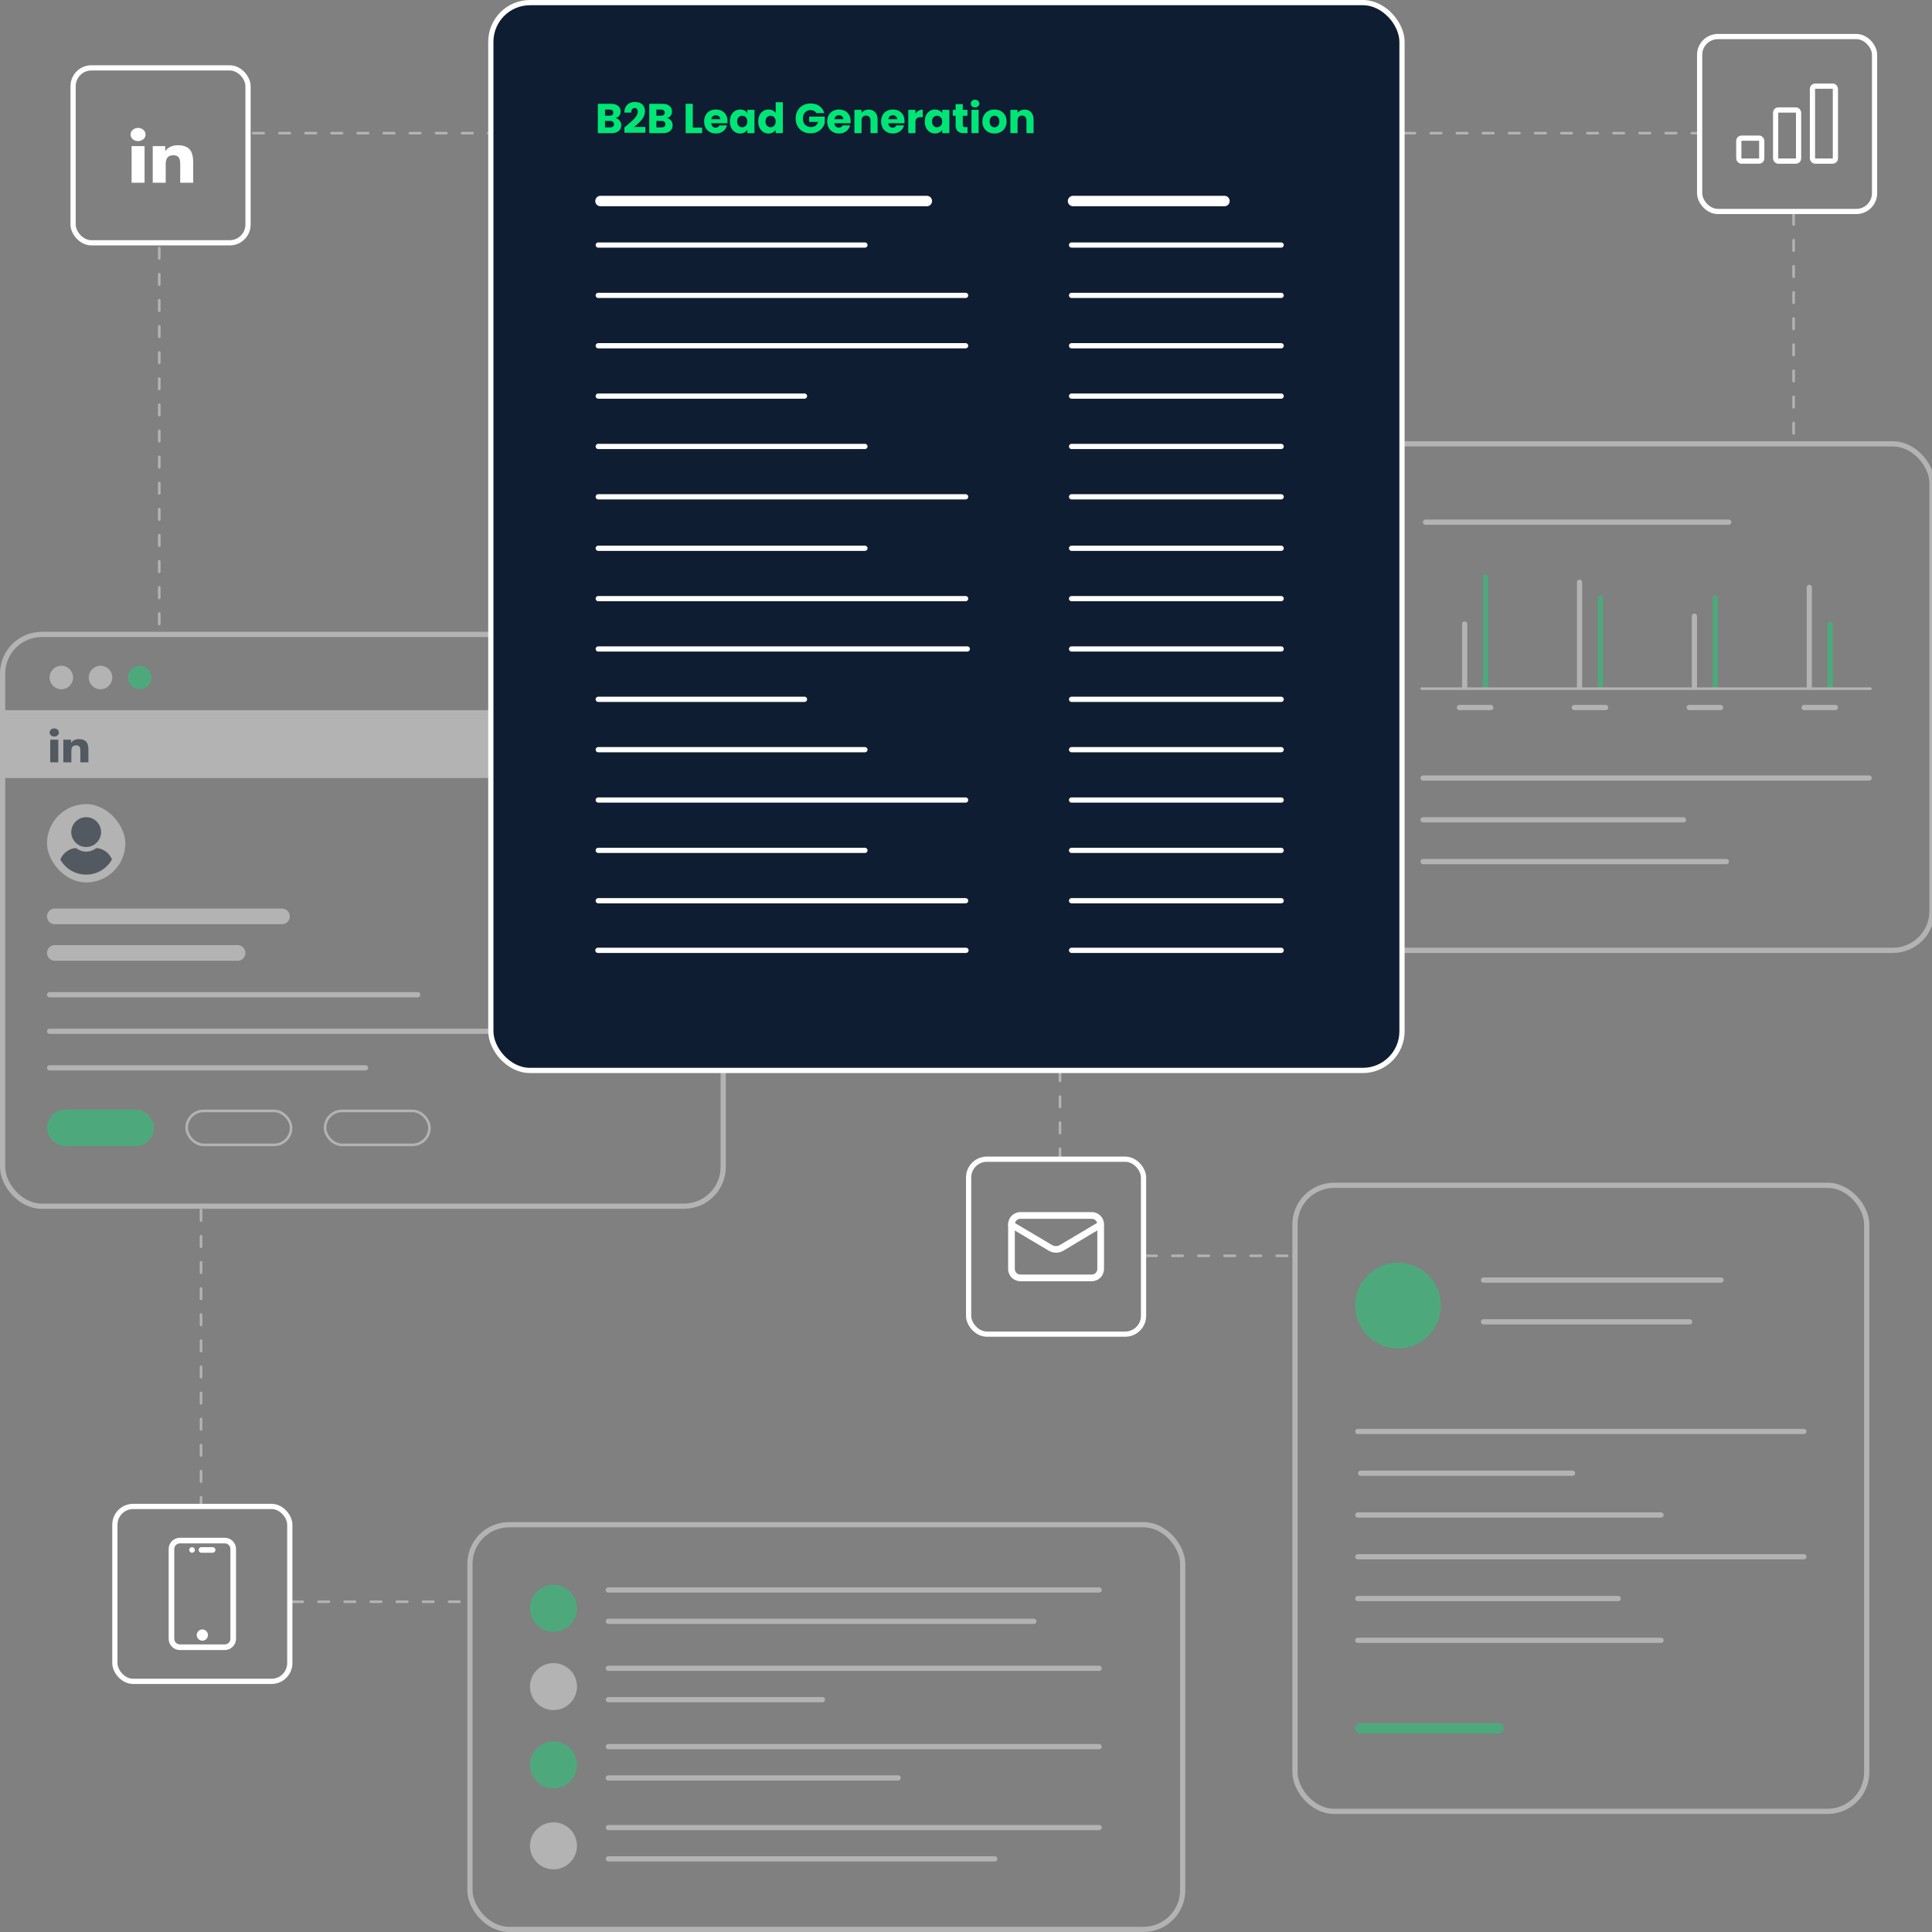 <svg width="740" height="740" viewBox="0 0 740 740" fill="none" xmlns="http://www.w3.org/2000/svg">
<rect x="0" y="0" width="740" height="740" fill="#808080" stroke="none"/>
<g clip-path="url(#clip0)">
<rect x="28" y="26" width="67" height="67" rx="7" stroke="white" stroke-width="2"/>
<path d="M50.403 55.966H55.372V70H50.403V55.966ZM52.878 49C54.47 49 55.755 50.127 55.755 51.524C55.775 52.921 54.47 54.048 52.878 54.048C51.285 54.048 50 52.921 50 51.524C50 50.127 51.285 49 52.878 49Z" fill="white"/>
<path d="M58.499 55.966H63.276V57.885H63.333C63.986 56.791 65.616 55.63 68.034 55.63C73.06 55.63 74 58.541 74 62.31V70H69.031V63.185C69.031 61.553 68.993 59.466 66.441 59.466C63.851 59.466 63.468 61.233 63.468 63.067V70H58.499V55.966Z" fill="white"/>
<rect x="44" y="577" width="67" height="67" rx="7" stroke="white" stroke-width="2"/>
<rect x="371" y="444" width="67" height="67" rx="7" stroke="white" stroke-width="2"/>
<g opacity="0.4">
<rect x="496" y="454" width="219" height="239.787" rx="15" stroke="white" stroke-width="2"/>
<line x1="520.069" y1="548.277" x2="690.931" y2="548.277" stroke="white" stroke-width="2" stroke-linecap="round"/>
<line x1="568.208" y1="490.292" x2="659.203" y2="490.292" stroke="white" stroke-width="2" stroke-linecap="round"/>
<line x1="568.208" y1="506.292" x2="647.168" y2="506.292" stroke="white" stroke-width="2" stroke-linecap="round"/>
<line x1="520.069" y1="580.277" x2="636.228" y2="580.277" stroke="white" stroke-width="2" stroke-linecap="round"/>
<line x1="520.069" y1="628.277" x2="636.228" y2="628.277" stroke="white" stroke-width="2" stroke-linecap="round"/>
<line x1="520.069" y1="596.277" x2="690.931" y2="596.277" stroke="white" stroke-width="2" stroke-linecap="round"/>
<line x1="521.069" y1="662" x2="573.96" y2="662" stroke="#00E676" stroke-width="4" stroke-linecap="round"/>
<line x1="520.069" y1="612.277" x2="619.817" y2="612.277" stroke="white" stroke-width="2" stroke-linecap="round"/>
<line x1="521.163" y1="564.277" x2="602.312" y2="564.277" stroke="white" stroke-width="2" stroke-linecap="round"/>
<circle cx="535.48" cy="500.044" r="16.411" fill="#00E676"/>
</g>
<g opacity="0.4">
<rect x="521" y="170" width="219" height="194" rx="15" stroke="white" stroke-width="2"/>
<line x1="546" y1="200" x2="662.158" y2="200" stroke="white" stroke-width="2" stroke-linecap="round"/>
<line x1="545.069" y1="330" x2="661.228" y2="330" stroke="white" stroke-width="2" stroke-linecap="round"/>
<line x1="545.069" y1="298" x2="715.931" y2="298" stroke="white" stroke-width="2" stroke-linecap="round"/>
<line x1="545.069" y1="314" x2="644.817" y2="314" stroke="white" stroke-width="2" stroke-linecap="round"/>
<line x1="559" y1="271" x2="571" y2="271" stroke="white" stroke-width="2" stroke-linecap="round"/>
<line x1="603" y1="271" x2="615" y2="271" stroke="white" stroke-width="2" stroke-linecap="round"/>
<line x1="647" y1="271" x2="659" y2="271" stroke="white" stroke-width="2" stroke-linecap="round"/>
<line x1="691" y1="271" x2="703" y2="271" stroke="white" stroke-width="2" stroke-linecap="round"/>
<path d="M560 239C560 238.448 560.448 238 561 238V238C561.552 238 562 238.448 562 239V264H560V239Z" fill="white"/>
<path d="M604 223C604 222.448 604.448 222 605 222V222C605.552 222 606 222.448 606 223V264H604V223Z" fill="white"/>
<path d="M648 236C648 235.448 648.448 235 649 235V235C649.552 235 650 235.448 650 236V264H648V236Z" fill="white"/>
<path d="M692 225C692 224.448 692.448 224 693 224V224C693.552 224 694 224.448 694 225V264H692V225Z" fill="white"/>
<path d="M568 221C568 220.448 568.448 220 569 220V220C569.552 220 570 220.448 570 221V264H568V221Z" fill="#00E676"/>
<path d="M612 229C612 228.448 612.448 228 613 228V228C613.552 228 614 228.448 614 229V264H612V229Z" fill="#00E676"/>
<path d="M656 229C656 228.448 656.448 228 657 228V228C657.552 228 658 228.448 658 229V264H656V229Z" fill="#00E676"/>
<path d="M700 239C700 238.448 700.448 238 701 238V238C701.552 238 702 238.448 702 239V264H700V239Z" fill="#00E676"/>
<line x1="544.569" y1="263.777" x2="716.431" y2="263.777" stroke="white" stroke-linecap="round"/>
</g>
<g opacity="0.4">
<rect x="1" y="243" width="276" height="219" rx="15" stroke="white" stroke-width="2"/>
<line x1="21" y1="351" x2="108" y2="351" stroke="white" stroke-width="6" stroke-linecap="round"/>
<line x1="1.5" y1="273.5" x2="254.5" y2="273.5" stroke="white" stroke-width="3" stroke-linecap="round"/>
<line x1="19" y1="381" x2="160" y2="381" stroke="white" stroke-width="2" stroke-linecap="round"/>
<line x1="19" y1="395" x2="226" y2="395" stroke="white" stroke-width="2" stroke-linecap="round"/>
<line x1="19" y1="409" x2="140" y2="409" stroke="white" stroke-width="2" stroke-linecap="round"/>
<line x1="21" y1="365" x2="91" y2="365" stroke="white" stroke-width="6" stroke-linecap="round"/>
<rect x="1" y="275" width="227" height="23" fill="white"/>
<path d="M19.249 283.313H22.325V292H19.249V283.313ZM20.781 279C21.767 279 22.563 279.698 22.563 280.563C22.575 281.427 21.767 282.125 20.781 282.125C19.796 282.125 19 281.427 19 280.563C19 279.698 19.796 279 20.781 279Z" fill="#0F1D32"/>
<path d="M24.261 283.313H27.218V284.5H27.254C27.658 283.823 28.667 283.104 30.164 283.104C33.275 283.104 33.857 284.906 33.857 287.24V292H30.781V287.781C30.781 286.771 30.758 285.479 29.178 285.479C27.575 285.479 27.337 286.573 27.337 287.708V292H24.261V283.313Z" fill="#0F1D32"/>
<circle cx="23.5" cy="259.5" r="4.5" fill="white"/>
<circle cx="38.5" cy="259.5" r="4.5" fill="white"/>
<circle cx="53.5" cy="259.5" r="4.5" fill="#00E676"/>
<rect x="18" y="425" width="41" height="14" rx="7" fill="#00E676"/>
<rect x="18" y="308" width="30" height="30" rx="15" fill="white"/>
<path d="M33.002 313C29.859 313 27.29 315.569 27.29 318.712C27.29 321.855 29.859 324.424 33.002 324.424C36.145 324.424 38.714 321.855 38.714 318.712C38.714 315.569 36.145 313 33.002 313Z" fill="#0F1D32"/>
<path d="M42.804 328.989C42.655 328.614 42.455 328.265 42.231 327.941C41.083 326.245 39.312 325.122 37.317 324.848C37.068 324.823 36.793 324.873 36.593 325.023C35.546 325.796 34.299 326.195 33.002 326.195C31.705 326.195 30.457 325.796 29.41 325.023C29.21 324.873 28.936 324.798 28.686 324.848C26.691 325.122 24.895 326.245 23.773 327.941C23.548 328.265 23.349 328.639 23.199 328.989C23.124 329.138 23.149 329.313 23.224 329.462C23.424 329.812 23.673 330.161 23.897 330.46C24.247 330.934 24.621 331.358 25.045 331.757C25.394 332.106 25.793 332.431 26.192 332.755C28.163 334.227 30.532 335 32.977 335C35.421 335 37.791 334.227 39.761 332.755C40.16 332.456 40.559 332.106 40.909 331.757C41.308 331.358 41.707 330.934 42.056 330.46C42.306 330.136 42.53 329.812 42.73 329.462C42.854 329.313 42.879 329.138 42.804 328.989Z" fill="#0F1D32"/>
<rect x="71.5" y="425.5" width="40" height="13" rx="6.5" stroke="white"/>
<rect x="124.5" y="425.5" width="40" height="13" rx="6.5" stroke="white"/>
</g>
<g opacity="0.4">
<rect x="180" y="584" width="273" height="155" rx="15" stroke="white" stroke-width="2"/>
<line x1="233" y1="609" x2="421" y2="609" stroke="white" stroke-width="2" stroke-linecap="round"/>
<line x1="233" y1="621" x2="396" y2="621" stroke="white" stroke-width="2" stroke-linecap="round"/>
<circle cx="212" cy="616" r="9" fill="#00E676"/>
<line x1="233" y1="639" x2="421" y2="639" stroke="white" stroke-width="2" stroke-linecap="round"/>
<path d="M233 651H315" stroke="white" stroke-width="2" stroke-linecap="round"/>
<circle cx="212" cy="646" r="9" fill="white"/>
<line x1="233" y1="669" x2="421" y2="669" stroke="white" stroke-width="2" stroke-linecap="round"/>
<line x1="233" y1="681" x2="344" y2="681" stroke="white" stroke-width="2" stroke-linecap="round"/>
<circle cx="212" cy="676" r="9" fill="#00E676"/>
<line x1="233" y1="700" x2="421" y2="700" stroke="white" stroke-width="2" stroke-linecap="round"/>
<path d="M233 712H381" stroke="white" stroke-width="2" stroke-linecap="round"/>
<circle cx="212" cy="707" r="9" fill="white"/>
</g>
<rect x="188" y="1" width="349" height="409" rx="15" fill="#0F1D32" stroke="white" stroke-width="2"/>
<path d="M235.792 45.24C236.443 45.379 236.965 45.704 237.36 46.216C237.755 46.717 237.952 47.293 237.952 47.944C237.952 48.883 237.621 49.629 236.96 50.184C236.309 50.728 235.397 51 234.224 51H228.992V39.768H234.048C235.189 39.768 236.08 40.029 236.72 40.552C237.371 41.075 237.696 41.784 237.696 42.68C237.696 43.341 237.52 43.891 237.168 44.328C236.827 44.765 236.368 45.069 235.792 45.24ZM231.728 44.312H233.52C233.968 44.312 234.309 44.216 234.544 44.024C234.789 43.821 234.912 43.528 234.912 43.144C234.912 42.76 234.789 42.467 234.544 42.264C234.309 42.061 233.968 41.96 233.52 41.96H231.728V44.312ZM233.744 48.792C234.203 48.792 234.555 48.691 234.8 48.488C235.056 48.275 235.184 47.971 235.184 47.576C235.184 47.181 235.051 46.872 234.784 46.648C234.528 46.424 234.171 46.312 233.712 46.312H231.728V48.792H233.744ZM239.171 48.808C239.534 48.52 239.699 48.387 239.667 48.408C240.712 47.544 241.534 46.835 242.131 46.28C242.739 45.725 243.251 45.144 243.667 44.536C244.083 43.928 244.291 43.336 244.291 42.76C244.291 42.323 244.19 41.981 243.987 41.736C243.784 41.491 243.48 41.368 243.075 41.368C242.67 41.368 242.35 41.523 242.115 41.832C241.891 42.131 241.779 42.557 241.779 43.112H239.139C239.16 42.205 239.352 41.448 239.715 40.84C240.088 40.232 240.574 39.784 241.171 39.496C241.779 39.208 242.451 39.064 243.187 39.064C244.456 39.064 245.411 39.389 246.051 40.04C246.702 40.691 247.027 41.539 247.027 42.584C247.027 43.725 246.638 44.787 245.859 45.768C245.08 46.739 244.088 47.688 242.883 48.616H247.203V50.84H239.171V48.808ZM255.48 45.24C256.13 45.379 256.653 45.704 257.048 46.216C257.442 46.717 257.64 47.293 257.64 47.944C257.64 48.883 257.309 49.629 256.648 50.184C255.997 50.728 255.085 51 253.912 51H248.68V39.768H253.736C254.877 39.768 255.768 40.029 256.408 40.552C257.058 41.075 257.384 41.784 257.384 42.68C257.384 43.341 257.208 43.891 256.856 44.328C256.514 44.765 256.056 45.069 255.48 45.24ZM251.416 44.312H253.208C253.656 44.312 253.997 44.216 254.232 44.024C254.477 43.821 254.6 43.528 254.6 43.144C254.6 42.76 254.477 42.467 254.232 42.264C253.997 42.061 253.656 41.96 253.208 41.96H251.416V44.312ZM253.432 48.792C253.89 48.792 254.242 48.691 254.488 48.488C254.744 48.275 254.872 47.971 254.872 47.576C254.872 47.181 254.738 46.872 254.472 46.648C254.216 46.424 253.858 46.312 253.4 46.312H251.416V48.792H253.432ZM265.353 48.888H268.937V51H262.617V39.768H265.353V48.888ZM278.658 46.392C278.658 46.648 278.642 46.915 278.61 47.192H272.418C272.461 47.747 272.637 48.173 272.946 48.472C273.266 48.76 273.655 48.904 274.114 48.904C274.797 48.904 275.271 48.616 275.538 48.04H278.45C278.301 48.627 278.029 49.155 277.634 49.624C277.25 50.093 276.765 50.461 276.178 50.728C275.591 50.995 274.935 51.128 274.21 51.128C273.335 51.128 272.557 50.941 271.874 50.568C271.191 50.195 270.658 49.661 270.274 48.968C269.89 48.275 269.698 47.464 269.698 46.536C269.698 45.608 269.885 44.797 270.258 44.104C270.642 43.411 271.175 42.877 271.858 42.504C272.541 42.131 273.325 41.944 274.21 41.944C275.074 41.944 275.842 42.125 276.514 42.488C277.186 42.851 277.709 43.368 278.082 44.04C278.466 44.712 278.658 45.496 278.658 46.392ZM275.858 45.672C275.858 45.203 275.698 44.829 275.378 44.552C275.058 44.275 274.658 44.136 274.178 44.136C273.719 44.136 273.33 44.269 273.01 44.536C272.701 44.803 272.509 45.181 272.434 45.672H275.858ZM279.557 46.52C279.557 45.603 279.728 44.797 280.069 44.104C280.421 43.411 280.896 42.877 281.493 42.504C282.091 42.131 282.757 41.944 283.493 41.944C284.123 41.944 284.672 42.072 285.141 42.328C285.621 42.584 285.989 42.92 286.245 43.336V42.072H288.981V51H286.245V49.736C285.979 50.152 285.605 50.488 285.125 50.744C284.656 51 284.107 51.128 283.477 51.128C282.752 51.128 282.091 50.941 281.493 50.568C280.896 50.184 280.421 49.645 280.069 48.952C279.728 48.248 279.557 47.437 279.557 46.52ZM286.245 46.536C286.245 45.853 286.053 45.315 285.669 44.92C285.296 44.525 284.837 44.328 284.293 44.328C283.749 44.328 283.285 44.525 282.901 44.92C282.528 45.304 282.341 45.837 282.341 46.52C282.341 47.203 282.528 47.747 282.901 48.152C283.285 48.547 283.749 48.744 284.293 48.744C284.837 48.744 285.296 48.547 285.669 48.152C286.053 47.757 286.245 47.219 286.245 46.536ZM290.417 46.52C290.417 45.603 290.587 44.797 290.929 44.104C291.281 43.411 291.755 42.877 292.353 42.504C292.95 42.131 293.617 41.944 294.353 41.944C294.939 41.944 295.473 42.067 295.953 42.312C296.443 42.557 296.827 42.888 297.105 43.304V39.16H299.841V51H297.105V49.72C296.849 50.147 296.481 50.488 296.001 50.744C295.531 51 294.982 51.128 294.353 51.128C293.617 51.128 292.95 50.941 292.353 50.568C291.755 50.184 291.281 49.645 290.929 48.952C290.587 48.248 290.417 47.437 290.417 46.52ZM297.105 46.536C297.105 45.853 296.913 45.315 296.529 44.92C296.155 44.525 295.697 44.328 295.153 44.328C294.609 44.328 294.145 44.525 293.761 44.92C293.387 45.304 293.201 45.837 293.201 46.52C293.201 47.203 293.387 47.747 293.761 48.152C294.145 48.547 294.609 48.744 295.153 48.744C295.697 48.744 296.155 48.547 296.529 48.152C296.913 47.757 297.105 47.219 297.105 46.536ZM312.667 43.32C312.464 42.947 312.171 42.664 311.787 42.472C311.413 42.269 310.971 42.168 310.459 42.168C309.573 42.168 308.864 42.461 308.331 43.048C307.797 43.624 307.531 44.397 307.531 45.368C307.531 46.403 307.808 47.213 308.363 47.8C308.928 48.376 309.701 48.664 310.683 48.664C311.355 48.664 311.92 48.493 312.379 48.152C312.848 47.811 313.189 47.32 313.403 46.68H309.931V44.664H315.883V47.208C315.68 47.891 315.333 48.525 314.843 49.112C314.363 49.699 313.749 50.173 313.003 50.536C312.256 50.899 311.413 51.08 310.475 51.08C309.365 51.08 308.373 50.84 307.499 50.36C306.635 49.869 305.957 49.192 305.467 48.328C304.987 47.464 304.747 46.477 304.747 45.368C304.747 44.259 304.987 43.272 305.467 42.408C305.957 41.533 306.635 40.856 307.499 40.376C308.363 39.885 309.349 39.64 310.459 39.64C311.803 39.64 312.933 39.965 313.851 40.616C314.779 41.267 315.392 42.168 315.691 43.32H312.667ZM325.814 46.392C325.814 46.648 325.798 46.915 325.766 47.192H319.574C319.617 47.747 319.793 48.173 320.102 48.472C320.422 48.76 320.812 48.904 321.27 48.904C321.953 48.904 322.428 48.616 322.694 48.04H325.606C325.457 48.627 325.185 49.155 324.79 49.624C324.406 50.093 323.921 50.461 323.334 50.728C322.748 50.995 322.092 51.128 321.366 51.128C320.492 51.128 319.713 50.941 319.03 50.568C318.348 50.195 317.814 49.661 317.43 48.968C317.046 48.275 316.854 47.464 316.854 46.536C316.854 45.608 317.041 44.797 317.414 44.104C317.798 43.411 318.332 42.877 319.014 42.504C319.697 42.131 320.481 41.944 321.366 41.944C322.23 41.944 322.998 42.125 323.67 42.488C324.342 42.851 324.865 43.368 325.238 44.04C325.622 44.712 325.814 45.496 325.814 46.392ZM323.014 45.672C323.014 45.203 322.854 44.829 322.534 44.552C322.214 44.275 321.814 44.136 321.334 44.136C320.876 44.136 320.486 44.269 320.166 44.536C319.857 44.803 319.665 45.181 319.59 45.672H323.014ZM332.698 41.976C333.743 41.976 334.575 42.317 335.194 43C335.823 43.672 336.138 44.6 336.138 45.784V51H333.418V46.152C333.418 45.555 333.263 45.091 332.954 44.76C332.644 44.429 332.228 44.264 331.706 44.264C331.183 44.264 330.767 44.429 330.458 44.76C330.148 45.091 329.994 45.555 329.994 46.152V51H327.258V42.072H329.994V43.256C330.271 42.861 330.644 42.552 331.114 42.328C331.583 42.093 332.111 41.976 332.698 41.976ZM346.455 46.392C346.455 46.648 346.439 46.915 346.407 47.192H340.215C340.258 47.747 340.434 48.173 340.743 48.472C341.063 48.76 341.452 48.904 341.911 48.904C342.594 48.904 343.068 48.616 343.335 48.04H346.247C346.098 48.627 345.826 49.155 345.431 49.624C345.047 50.093 344.562 50.461 343.975 50.728C343.388 50.995 342.732 51.128 342.007 51.128C341.132 51.128 340.354 50.941 339.671 50.568C338.988 50.195 338.455 49.661 338.071 48.968C337.687 48.275 337.495 47.464 337.495 46.536C337.495 45.608 337.682 44.797 338.055 44.104C338.439 43.411 338.972 42.877 339.655 42.504C340.338 42.131 341.122 41.944 342.007 41.944C342.871 41.944 343.639 42.125 344.311 42.488C344.983 42.851 345.506 43.368 345.879 44.04C346.263 44.712 346.455 45.496 346.455 46.392ZM343.655 45.672C343.655 45.203 343.495 44.829 343.175 44.552C342.855 44.275 342.455 44.136 341.975 44.136C341.516 44.136 341.127 44.269 340.807 44.536C340.498 44.803 340.306 45.181 340.231 45.672H343.655ZM350.634 43.56C350.954 43.069 351.354 42.685 351.834 42.408C352.314 42.12 352.848 41.976 353.434 41.976V44.872H352.682C352 44.872 351.488 45.021 351.146 45.32C350.805 45.608 350.634 46.12 350.634 46.856V51H347.898V42.072H350.634V43.56ZM354.198 46.52C354.198 45.603 354.369 44.797 354.71 44.104C355.062 43.411 355.537 42.877 356.134 42.504C356.731 42.131 357.398 41.944 358.134 41.944C358.763 41.944 359.313 42.072 359.782 42.328C360.262 42.584 360.63 42.92 360.886 43.336V42.072H363.622V51H360.886V49.736C360.619 50.152 360.246 50.488 359.766 50.744C359.297 51 358.747 51.128 358.118 51.128C357.393 51.128 356.731 50.941 356.134 50.568C355.537 50.184 355.062 49.645 354.71 48.952C354.369 48.248 354.198 47.437 354.198 46.52ZM360.886 46.536C360.886 45.853 360.694 45.315 360.31 44.92C359.937 44.525 359.478 44.328 358.934 44.328C358.39 44.328 357.926 44.525 357.542 44.92C357.169 45.304 356.982 45.837 356.982 46.52C356.982 47.203 357.169 47.747 357.542 48.152C357.926 48.547 358.39 48.744 358.934 48.744C359.478 48.744 359.937 48.547 360.31 48.152C360.694 47.757 360.886 47.219 360.886 46.536ZM370.577 48.68V51H369.185C368.193 51 367.42 50.76 366.865 50.28C366.311 49.789 366.033 48.995 366.033 47.896V44.344H364.945V42.072H366.033V39.896H368.769V42.072H370.561V44.344H368.769V47.928C368.769 48.195 368.833 48.387 368.961 48.504C369.089 48.621 369.303 48.68 369.601 48.68H370.577ZM373.477 41.144C372.997 41.144 372.603 41.005 372.293 40.728C371.995 40.44 371.845 40.088 371.845 39.672C371.845 39.245 371.995 38.893 372.293 38.616C372.603 38.328 372.997 38.184 373.477 38.184C373.947 38.184 374.331 38.328 374.629 38.616C374.939 38.893 375.093 39.245 375.093 39.672C375.093 40.088 374.939 40.44 374.629 40.728C374.331 41.005 373.947 41.144 373.477 41.144ZM374.837 42.072V51H372.101V42.072H374.837ZM380.884 51.128C380.009 51.128 379.22 50.941 378.516 50.568C377.823 50.195 377.273 49.661 376.868 48.968C376.473 48.275 376.276 47.464 376.276 46.536C376.276 45.619 376.479 44.813 376.884 44.12C377.289 43.416 377.844 42.877 378.548 42.504C379.252 42.131 380.041 41.944 380.916 41.944C381.791 41.944 382.58 42.131 383.284 42.504C383.988 42.877 384.543 43.416 384.948 44.12C385.353 44.813 385.556 45.619 385.556 46.536C385.556 47.453 385.348 48.264 384.932 48.968C384.527 49.661 383.967 50.195 383.252 50.568C382.548 50.941 381.759 51.128 380.884 51.128ZM380.884 48.76C381.407 48.76 381.849 48.568 382.212 48.184C382.585 47.8 382.772 47.251 382.772 46.536C382.772 45.821 382.591 45.272 382.228 44.888C381.876 44.504 381.439 44.312 380.916 44.312C380.383 44.312 379.94 44.504 379.588 44.888C379.236 45.261 379.06 45.811 379.06 46.536C379.06 47.251 379.231 47.8 379.572 48.184C379.924 48.568 380.361 48.76 380.884 48.76ZM392.448 41.976C393.493 41.976 394.325 42.317 394.944 43C395.573 43.672 395.888 44.6 395.888 45.784V51H393.168V46.152C393.168 45.555 393.013 45.091 392.704 44.76C392.394 44.429 391.978 44.264 391.456 44.264C390.933 44.264 390.517 44.429 390.208 44.76C389.898 45.091 389.744 45.555 389.744 46.152V51H387.008V42.072H389.744V43.256C390.021 42.861 390.394 42.552 390.864 42.328C391.333 42.093 391.861 41.976 392.448 41.976Z" fill="#00E676"/>
<line x1="230" y1="77" x2="355" y2="77" stroke="white" stroke-width="4" stroke-linecap="round"/>
<line x1="411" y1="77" x2="469" y2="77" stroke="white" stroke-width="4" stroke-linecap="round"/>
<line x1="229.143" y1="93.857" x2="331.286" y2="93.857" stroke="white" stroke-width="2" stroke-linecap="round"/>
<line x1="229.143" y1="171" x2="331.286" y2="171" stroke="white" stroke-width="2" stroke-linecap="round"/>
<line x1="229.143" y1="113.143" x2="369.857" y2="113.143" stroke="white" stroke-width="2" stroke-linecap="round"/>
<line x1="229.143" y1="132.429" x2="369.857" y2="132.429" stroke="white" stroke-width="2" stroke-linecap="round"/>
<line x1="229.143" y1="190.286" x2="369.857" y2="190.286" stroke="white" stroke-width="2" stroke-linecap="round"/>
<line x1="229.143" y1="151.714" x2="308.143" y2="151.714" stroke="white" stroke-width="2" stroke-linecap="round"/>
<line x1="229.143" y1="210" x2="331.286" y2="210" stroke="white" stroke-width="2" stroke-linecap="round"/>
<line x1="229.143" y1="325.714" x2="331.286" y2="325.714" stroke="white" stroke-width="2" stroke-linecap="round"/>
<line x1="229" y1="364" x2="370" y2="364" stroke="white" stroke-width="2" stroke-linecap="round"/>
<line x1="229.143" y1="287.143" x2="331.286" y2="287.143" stroke="white" stroke-width="2" stroke-linecap="round"/>
<line x1="229.143" y1="229.286" x2="369.857" y2="229.286" stroke="white" stroke-width="2" stroke-linecap="round"/>
<line x1="229.143" y1="345" x2="369.857" y2="345" stroke="white" stroke-width="2" stroke-linecap="round"/>
<path d="M229.143 248.572H370.5" stroke="white" stroke-width="2" stroke-linecap="round"/>
<line x1="229.143" y1="306.428" x2="369.857" y2="306.428" stroke="white" stroke-width="2" stroke-linecap="round"/>
<line x1="229.143" y1="267.857" x2="308.143" y2="267.857" stroke="white" stroke-width="2" stroke-linecap="round"/>
<line x1="410.429" y1="93.857" x2="490.714" y2="93.857" stroke="white" stroke-width="2" stroke-linecap="round"/>
<line x1="410.429" y1="171" x2="490.714" y2="171" stroke="white" stroke-width="2" stroke-linecap="round"/>
<line x1="410.429" y1="113.143" x2="490.714" y2="113.143" stroke="white" stroke-width="2" stroke-linecap="round"/>
<line x1="410.429" y1="132.428" x2="490.714" y2="132.428" stroke="white" stroke-width="2" stroke-linecap="round"/>
<line x1="410.429" y1="190.286" x2="490.714" y2="190.286" stroke="white" stroke-width="2" stroke-linecap="round"/>
<line x1="410.429" y1="151.714" x2="490.714" y2="151.714" stroke="white" stroke-width="2" stroke-linecap="round"/>
<line x1="410.429" y1="210" x2="490.714" y2="210" stroke="white" stroke-width="2" stroke-linecap="round"/>
<line x1="410.429" y1="325.714" x2="490.714" y2="325.714" stroke="white" stroke-width="2" stroke-linecap="round"/>
<line x1="410.429" y1="287.143" x2="490.714" y2="287.143" stroke="white" stroke-width="2" stroke-linecap="round"/>
<line x1="410.429" y1="229.286" x2="490.714" y2="229.286" stroke="white" stroke-width="2" stroke-linecap="round"/>
<line x1="410.429" y1="345" x2="490.714" y2="345" stroke="white" stroke-width="2" stroke-linecap="round"/>
<line x1="410.429" y1="364" x2="490.714" y2="364" stroke="white" stroke-width="2" stroke-linecap="round"/>
<line x1="410.429" y1="248.572" x2="490.714" y2="248.572" stroke="white" stroke-width="2" stroke-linecap="round"/>
<line x1="410.429" y1="306.428" x2="490.714" y2="306.428" stroke="white" stroke-width="2" stroke-linecap="round"/>
<line x1="410.429" y1="267.857" x2="490.714" y2="267.857" stroke="white" stroke-width="2" stroke-linecap="round"/>
<rect x="651" y="14" width="67" height="67" rx="7" stroke="white" stroke-width="2"/>
<rect x="666" y="52.915" width="8.787" height="8.787" rx="1" stroke="white" stroke-width="2"/>
<rect x="680.106" y="42.128" width="8.787" height="19.575" rx="1" stroke="white" stroke-width="2"/>
<rect x="694.213" y="33" width="8.787" height="28.702" rx="1" stroke="white" stroke-width="2"/>
<path opacity="0.4" d="M538 51H650M687 82V168.5M97 51H188M61 95V242M406 410V443M439 481H495M77 463.5V576M112 613.5H178" stroke="white" stroke-linecap="round" stroke-dasharray="4 6"/>
<path d="M81.442 592.583H77.142C76.547 592.583 76.067 593.064 76.067 593.658C76.067 594.252 76.547 594.733 77.142 594.733H81.442C82.036 594.733 82.517 594.252 82.517 593.658C82.517 593.064 82.036 592.583 81.442 592.583Z" fill="white"/>
<path d="M86.1 589H68.9C66.529 589 64.6 590.929 64.6 593.3V627.7C64.6 630.071 66.529 632 68.9 632H86.1C88.471 632 90.4 630.071 90.4 627.7V593.3C90.4 590.929 88.471 589 86.1 589ZM88.25 627.7C88.25 628.888 87.288 629.85 86.1 629.85H68.9C67.713 629.85 66.75 628.888 66.75 627.7V593.3C66.75 592.112 67.713 591.15 68.9 591.15H86.1C87.288 591.15 88.25 592.112 88.25 593.3V627.7Z" fill="white"/>
<path d="M77.5 628.417C78.688 628.417 79.65 627.454 79.65 626.267C79.65 625.079 78.688 624.117 77.5 624.117C76.313 624.117 75.35 625.079 75.35 626.267C75.35 627.454 76.313 628.417 77.5 628.417Z" fill="white"/>
<path d="M73.558 594.733C74.152 594.733 74.633 594.252 74.633 593.658C74.633 593.065 74.152 592.583 73.558 592.583C72.965 592.583 72.483 593.065 72.483 593.658C72.483 594.252 72.965 594.733 73.558 594.733Z" fill="white"/>
<path d="M418.167 490.739H390.833C389.589 490.735 388.397 490.239 387.516 489.358C386.636 488.478 386.14 487.286 386.135 486.042V468.958C386.14 467.714 386.636 466.521 387.516 465.641C388.397 464.761 389.589 464.265 390.833 464.26H418.167C419.411 464.265 420.604 464.761 421.484 465.641C422.364 466.521 422.86 467.714 422.865 468.958V486.042C422.86 487.286 422.364 488.478 421.484 489.358C420.604 490.239 419.411 490.735 418.167 490.739V490.739ZM390.833 466.823C390.267 466.823 389.724 467.048 389.323 467.448C388.923 467.849 388.698 468.392 388.698 468.958V486.042C388.698 486.608 388.923 487.151 389.323 487.551C389.724 487.952 390.267 488.177 390.833 488.177H418.167C418.733 488.177 419.276 487.952 419.677 487.551C420.077 487.151 420.302 486.608 420.302 486.042V468.958C420.302 468.392 420.077 467.849 419.677 467.448C419.276 467.048 418.733 466.823 418.167 466.823H390.833Z" fill="white"/>
<path d="M404.5 479.806C403.509 479.806 402.535 479.541 401.681 479.037L386.768 470.171C386.489 469.997 386.286 469.725 386.201 469.408C386.115 469.091 386.153 468.753 386.306 468.463C386.477 468.181 386.751 467.976 387.07 467.893C387.389 467.81 387.728 467.855 388.015 468.019L402.946 476.868C403.398 477.144 403.918 477.29 404.449 477.29C404.979 477.29 405.499 477.144 405.952 476.868L420.883 468.019C421.169 467.855 421.508 467.81 421.828 467.893C422.147 467.976 422.421 468.181 422.591 468.463C422.745 468.753 422.782 469.091 422.697 469.408C422.611 469.725 422.409 469.997 422.13 470.171L407.319 479.037C406.465 479.541 405.491 479.806 404.5 479.806V479.806Z" fill="white"/>
</g>
<defs>
<clipPath id="clip0">
<rect width="740" height="740" fill="white"/>
</clipPath>
</defs>
</svg>
